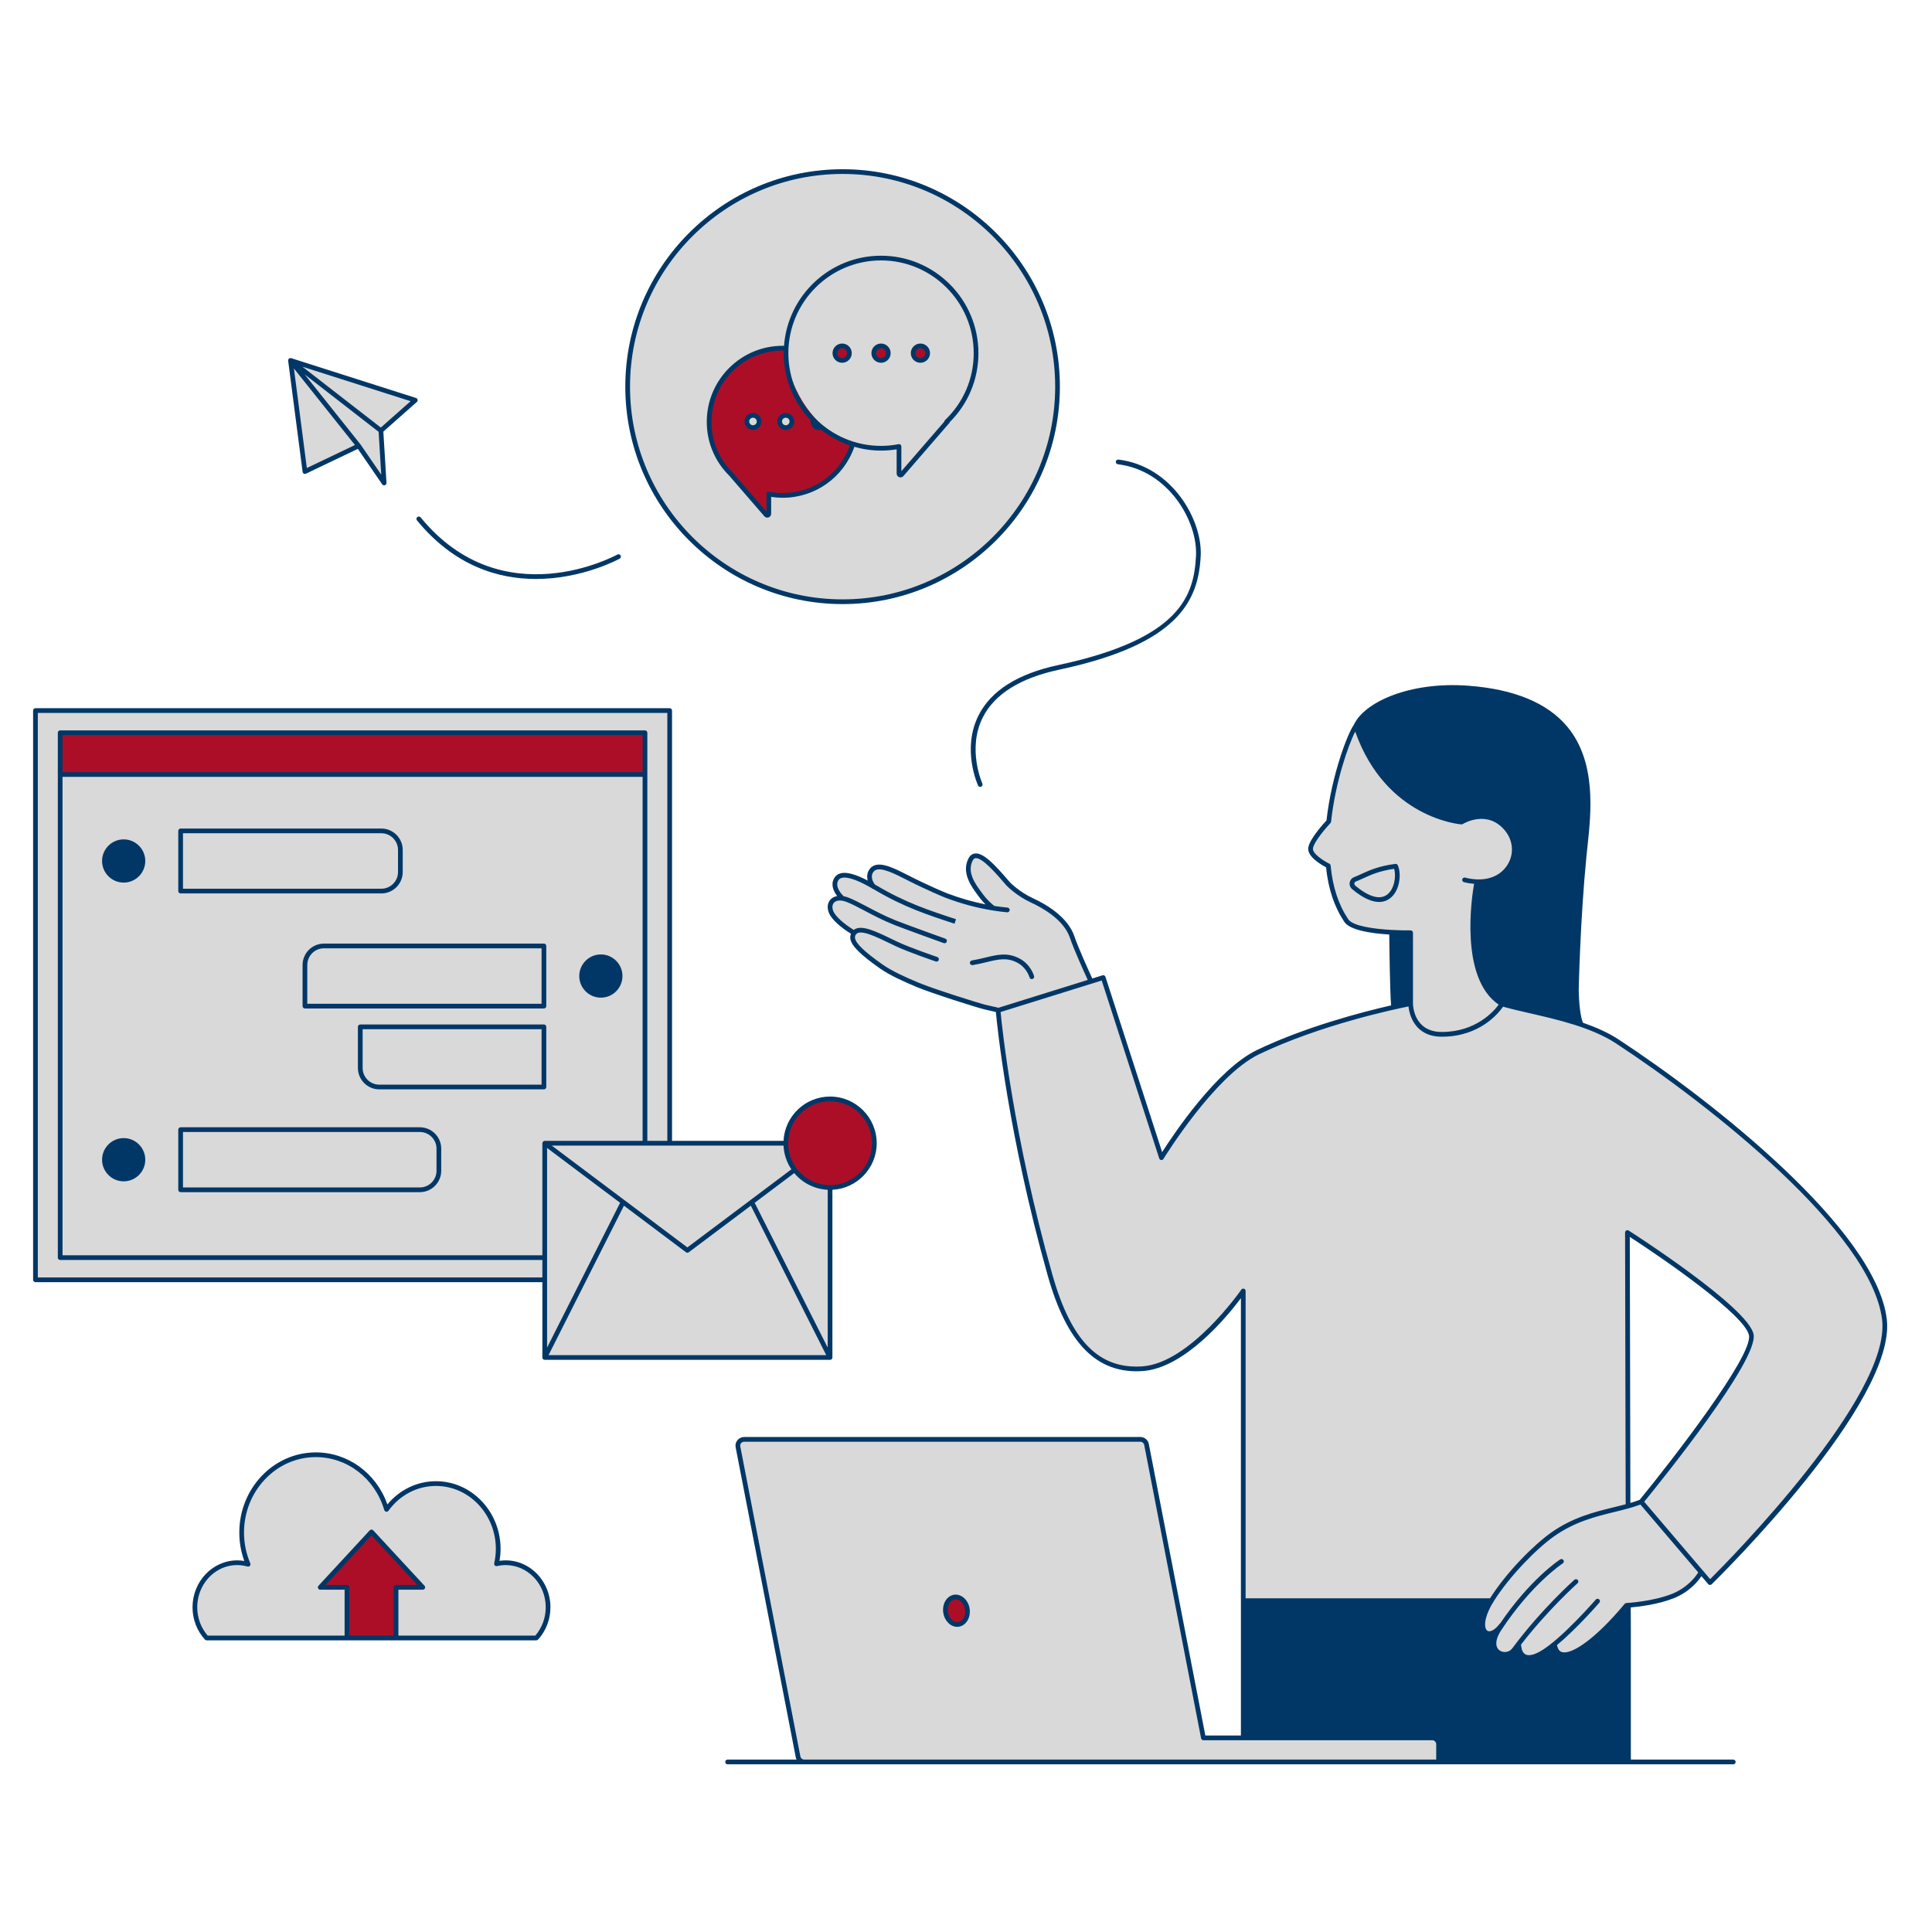 <svg xmlns="http://www.w3.org/2000/svg" xmlns:xlink="http://www.w3.org/1999/xlink" width="500" viewBox="0 0 375 375" height="500" preserveAspectRatio="xMidYMid meet"><defs><clipPath id="012d14a5ed"><path d="M 6.426 33 L 366 33 L 366 342 L 6.426 342 Z M 6.426 33 " clip-rule="nonzero"></path></clipPath><clipPath id="1d1e3a0d9d"><path d="M 6.426 32.762 L 367 32.762 L 367 342.512 L 6.426 342.512 Z M 6.426 32.762 " clip-rule="nonzero"></path></clipPath></defs><g clip-path="url(#012d14a5ed)"><path fill="#d9d9d9" d="M 360.699 244.105 C 356.586 237.477 338.258 220.359 338.258 220.359 C 338.258 220.359 323.816 207.684 309.77 199.957 C 307.969 199.238 306.527 198.734 306.527 198.734 L 291.543 194.863 C 291.543 194.863 287.449 192.969 286.449 186.25 C 285.449 179.531 286.617 171.371 286.617 171.371 C 286.617 171.371 293.047 171.043 293.918 165.516 C 294.789 159.984 289.418 157.191 283.969 159.445 C 281.402 159.672 274.734 157.906 270.945 153.543 C 267.156 149.176 264.16 144.461 263.168 140.93 C 261.555 144.316 258.465 152.52 257.906 159.445 C 254.602 163.918 254.098 164.473 254.441 165.133 C 254.785 165.793 256.672 167.949 257.906 168.133 C 258.363 169.719 258.707 176.516 261.758 179.145 C 263.52 180.664 274.055 180.953 274.055 180.953 L 273.68 194.82 C 273.68 194.82 264.836 196.59 255.219 199.781 C 245.598 202.977 241.836 205.52 240.836 206.32 C 239.836 207.117 231.258 215.066 225.438 224.703 C 223.996 220.246 214.137 189.746 214.137 189.746 L 193.957 196.035 C 193.957 196.035 195.102 208.148 196.371 214.922 C 197.637 221.695 202.125 244.043 205.219 251.859 C 208.316 259.672 212.207 266.195 220.145 265.699 C 228.086 265.203 235.867 258.695 241.316 250.578 C 241.316 255.078 241.316 292.617 241.316 292.617 L 241.316 310.684 L 289.414 310.773 L 289.648 310.676 C 288.484 312.648 287.816 314.203 287.832 314.809 C 287.879 316.52 288.484 317.773 290.441 316.512 C 289.887 316.836 289.418 320.109 291.051 320.957 C 293.465 321.883 294.812 319.48 294.812 319.48 C 294.812 319.48 295.254 321.898 296.734 321.727 C 298.215 321.551 301.809 319.547 301.809 319.547 C 301.809 319.547 302.516 320.836 303.504 321.336 C 305.375 321.629 308.719 319.484 315.695 311.602 C 328.582 311.195 330.188 305.156 330.188 305.156 L 331.914 307.184 L 347.121 290.629 C 347.121 290.629 357.07 280.133 362.863 267.84 C 368.652 255.547 364.809 250.738 360.699 244.105 Z M 339.922 259.082 C 339.523 261.359 336.625 268.766 331.914 274.012 C 327.207 279.262 318.875 291.09 318.875 291.09 L 318.875 291.883 L 324.82 298.855 L 318.543 291.496 L 316 292.328 L 315.883 239.238 L 330.902 249.797 C 330.902 249.797 340.32 256.805 339.922 259.082 Z M 277.996 337.32 L 233.582 337.32 L 222.539 280.371 C 222.426 279.793 221.922 279.375 221.336 279.375 L 144.441 279.375 C 143.672 279.375 143.09 280.078 143.238 280.836 L 154.902 341 C 155.016 341.578 155.52 341.992 156.105 341.992 L 279.223 341.992 L 279.223 338.547 C 279.223 337.871 278.672 337.32 277.996 337.32 Z M 163.547 116.793 C 186.586 116.793 205.266 98.105 205.266 75.051 C 205.266 51.996 186.586 33.305 163.547 33.305 C 140.508 33.305 121.828 51.996 121.828 75.051 C 121.828 98.105 140.508 116.793 163.547 116.793 Z M 98.148 303.324 C 97.539 303.324 96.945 303.398 96.375 303.531 C 96.582 302.602 96.703 301.637 96.703 300.637 C 96.703 293.637 91.297 287.965 84.625 287.965 C 80.707 287.965 77.234 289.934 75.027 292.969 C 73.203 286.828 67.746 282.367 61.293 282.367 C 53.348 282.367 46.906 289.129 46.906 297.469 C 46.906 299.66 47.363 301.738 48.164 303.621 C 47.492 303.434 46.789 303.324 46.062 303.324 C 41.516 303.324 37.828 307.195 37.828 311.969 C 37.828 314.281 38.699 316.379 40.105 317.93 L 104.105 317.93 C 105.516 316.379 106.383 314.281 106.383 311.969 C 106.383 307.195 102.695 303.324 98.148 303.324 Z M 105.574 263.488 L 161.113 263.488 L 161.113 230.504 C 156.367 230.504 152.52 226.652 152.52 221.902 L 129.984 221.902 L 129.984 137.918 L 6.883 137.918 L 6.883 248.406 L 105.574 248.406 Z M 209.266 184.855 C 209.266 184.855 208.238 181.129 207.5 180.078 C 206.758 179.027 204.336 177.004 203.082 176.266 C 201.832 175.527 199.855 174.328 199.855 174.328 L 196.668 172.449 C 196.668 172.449 194.254 169.84 193.371 168.938 C 192.488 168.035 190.453 165.5 188.914 166.305 C 187.379 167.109 187.781 169.855 188.723 171.328 C 189.664 172.805 192.09 176.16 192.09 176.16 L 187.211 175.012 C 187.211 175.012 180.512 172.516 178.176 171.352 C 175.84 170.191 172.238 168.359 170.996 168.281 C 169.75 168.203 168.418 168.77 169.066 171.328 C 167.578 170.992 165.961 170.305 165.961 170.305 C 165.961 170.305 163.641 168.824 162.434 170.539 C 161.398 171.918 162.965 174.242 163.125 174.32 C 162.984 174.273 161.59 174.004 160.875 176.145 C 160.641 177.117 165.785 181.082 165.785 181.082 C 165.785 181.082 165.004 182.391 166.398 183.746 C 167.789 185.102 172.895 188.723 172.895 188.723 C 172.895 188.723 179.801 192.344 184.445 193.395 C 189.09 194.445 193.957 196.035 193.957 196.035 L 211.715 190.387 Z M 74.559 93.746 L 69.617 86.543 L 59.188 91.527 L 56.383 69.957 L 80.605 77.68 L 73.941 83.562 Z M 74.559 93.746 " fill-opacity="1" fill-rule="nonzero"></path></g><path fill="#ac0e28" d="M 169.711 221.902 C 169.711 226.652 165.863 230.504 161.113 230.504 C 156.367 230.504 152.52 226.652 152.52 221.902 C 152.52 217.148 156.367 213.301 161.113 213.301 C 165.863 213.301 169.711 217.148 169.711 221.902 Z M 152.586 67.59 C 152.586 67.59 144.492 66.996 140.445 73.535 C 136.398 80.078 136.707 87.789 143.949 94.41 C 148.711 99.91 149.008 100.012 149.008 100.012 L 149.086 96.121 C 149.086 96.121 153.164 96.562 157.777 94.902 C 162.395 93.242 165.656 87.457 165.543 86.18 C 163.406 85.84 157.801 82.57 154.453 75.484 C 151.109 68.395 152.586 67.59 152.586 67.59 Z M 153.711 81.809 C 153.711 82.465 153.18 82.996 152.523 82.996 C 151.867 82.996 151.332 82.465 151.332 81.809 C 151.332 81.152 151.867 80.621 152.523 80.621 C 153.18 80.621 153.711 81.152 153.711 81.809 Z M 147.344 81.809 C 147.344 82.465 146.812 82.996 146.156 82.996 C 145.5 82.996 144.969 82.465 144.969 81.809 C 144.969 81.152 145.5 80.621 146.156 80.621 C 146.812 80.621 147.344 81.152 147.344 81.809 Z M 172.418 68.547 C 172.418 69.324 171.785 69.957 171.008 69.957 C 170.23 69.957 169.598 69.324 169.598 68.547 C 169.598 67.77 170.23 67.137 171.008 67.137 C 171.785 67.137 172.418 67.77 172.418 68.547 Z M 180.059 68.547 C 180.059 69.324 179.426 69.957 178.648 69.957 C 177.871 69.957 177.242 69.324 177.242 68.547 C 177.242 67.77 177.871 67.137 178.648 67.137 C 179.426 67.137 180.059 67.77 180.059 68.547 Z M 164.871 68.547 C 164.871 69.324 164.238 69.957 163.461 69.957 C 162.684 69.957 162.055 69.324 162.055 68.547 C 162.055 67.77 162.684 67.137 163.461 67.137 C 164.238 67.137 164.871 67.77 164.871 68.547 Z M 125.188 142.223 L 11.68 142.223 L 11.68 150.332 L 125.188 150.332 Z M 183.539 312.941 C 183.328 311.477 184.102 310.156 185.266 309.988 C 186.43 309.82 187.543 310.871 187.754 312.336 C 187.965 313.801 187.191 315.125 186.027 315.293 C 184.863 315.461 183.75 314.406 183.539 312.941 Z M 76.871 317.93 L 76.871 308.102 L 82.059 308.102 L 72.105 297.344 L 62.152 308.102 L 67.344 308.102 L 67.344 317.93 " fill-opacity="1" fill-rule="nonzero"></path><g clip-path="url(#1d1e3a0d9d)"><path fill="#013766" d="M 336.43 341.535 L 316.547 341.535 L 316.547 316.793 L 316.527 312 C 318.141 311.859 321.844 311.426 324.875 310.215 C 327.906 309.004 329.582 306.934 330.25 305.934 L 331.566 307.48 C 331.57 307.484 331.574 307.484 331.578 307.488 C 331.582 307.492 331.582 307.5 331.586 307.504 C 331.617 307.531 331.652 307.547 331.684 307.57 C 331.703 307.578 331.715 307.594 331.734 307.602 C 331.789 307.625 331.852 307.641 331.914 307.641 C 331.969 307.641 332.023 307.629 332.078 307.609 C 332.094 307.602 332.105 307.594 332.121 307.586 C 332.152 307.57 332.184 307.555 332.211 307.531 C 332.215 307.527 332.219 307.523 332.223 307.52 C 332.227 307.516 332.23 307.516 332.234 307.512 C 333.703 306.07 368.176 272.117 366.219 256.027 C 364.117 238.727 332.488 213.762 314.129 201.734 C 312.09 200.402 309.711 199.367 307.242 198.508 C 307.066 198.082 306.512 196.418 306.43 192.176 C 306.43 192.043 306.699 178.738 307.93 166.156 C 307.988 165.551 308.059 164.906 308.133 164.238 C 308.836 157.734 309.902 147.91 304.223 141.066 C 300.391 136.457 293.945 133.777 285.066 133.102 C 273.664 132.234 264.801 136.27 262.781 140.688 C 261.645 142.195 258.457 150.379 257.473 159.242 C 256.844 159.918 254.199 162.855 253.941 164.512 C 253.664 166.266 256.488 167.875 257.387 168.34 C 257.82 172.539 258.98 176.008 260.934 178.938 C 262.035 180.59 266.312 181.184 269.656 181.391 C 269.68 183.52 269.777 192.551 270.016 195.141 C 264.41 196.426 253.414 199.289 244 203.797 C 236.18 207.543 227.746 220.207 225.57 223.629 L 214.57 189.605 C 214.492 189.367 214.238 189.234 214 189.309 L 212.008 189.93 C 211.402 188.605 209.27 183.914 208.539 181.742 C 207.258 177.938 202.961 175.48 200.512 174.355 C 197.84 173.129 196.039 171.266 196.039 171.266 L 195.855 171.055 C 193.125 167.879 190.902 165.461 189.23 165.664 C 188.863 165.707 188.352 165.906 187.992 166.602 C 186.566 169.371 188.539 172.051 189.598 173.492 L 189.852 173.844 C 190.352 174.539 190.852 175.105 191.281 175.539 C 188.82 175.051 186.344 174.34 183.887 173.414 C 183.852 173.398 180.551 172.098 175.797 169.656 C 172.859 168.148 170.117 166.938 168.816 168.664 C 168.258 169.406 168.238 170.215 168.43 170.918 C 166.012 169.656 164.254 169.191 163.105 169.52 C 162.543 169.684 162.125 170.023 161.863 170.535 C 161.199 171.832 161.875 173.125 162.496 173.922 C 161.953 174.016 161.496 174.25 161.164 174.637 C 160.52 175.379 160.484 176.496 161.07 177.547 C 161.953 179.133 164.258 180.676 165.176 181.246 C 165.047 181.559 165 181.887 165.055 182.23 C 165.266 183.582 166.988 185.297 170.801 187.973 C 172.746 189.336 175.484 190.555 177.91 191.57 C 180.875 192.809 189.609 195.559 190.863 195.863 C 192.219 196.195 192.828 196.324 193.133 196.387 C 193.207 196.406 193.254 196.414 193.297 196.426 C 193.539 199.062 195.699 220.383 203.359 247.57 C 207.09 260.801 212.918 266.691 221.73 266.125 C 229.965 265.594 238.242 255.473 240.859 251.984 L 240.859 336.863 L 233.957 336.863 L 222.988 280.281 C 222.832 279.492 222.137 278.918 221.336 278.918 L 144.441 278.918 C 143.938 278.918 143.465 279.145 143.145 279.531 C 142.82 279.922 142.691 280.43 142.789 280.926 L 154.457 341.086 C 154.488 341.246 154.543 341.395 154.617 341.535 L 141.223 341.535 C 140.969 341.535 140.766 341.742 140.766 341.992 C 140.766 342.246 140.969 342.453 141.223 342.453 L 336.43 342.453 C 336.684 342.453 336.887 342.246 336.887 341.992 C 336.887 341.742 336.684 341.535 336.43 341.535 Z M 324.539 309.367 C 320.77 310.871 315.723 311.145 315.672 311.145 C 315.543 311.152 315.426 311.211 315.344 311.309 C 309.441 318.402 305.004 321.133 303.23 320.684 C 302.719 320.555 302.402 320.152 302.254 319.453 C 302.246 319.402 302.223 319.359 302.199 319.316 C 306.016 316.156 310.215 311.332 310.438 311.07 C 310.602 310.883 310.582 310.594 310.391 310.426 C 310.199 310.262 309.91 310.281 309.746 310.473 C 309.676 310.551 302.863 318.398 298.824 320.598 C 297.602 321.266 296.641 321.438 296.055 321.094 C 295.305 320.66 295.27 319.48 295.27 319.473 C 295.266 319.391 295.238 319.316 295.199 319.254 C 300.539 312.348 306.141 307.371 306.199 307.316 C 306.387 307.152 306.406 306.859 306.238 306.672 C 306.074 306.484 305.781 306.465 305.594 306.633 C 305.531 306.688 299.184 312.324 293.523 319.949 C 292.906 320.781 291.762 320.828 291.078 320.352 C 290.328 319.828 290.012 318.523 291.375 316.441 C 297.293 307.422 303.27 303.492 303.328 303.453 C 303.539 303.316 303.602 303.031 303.465 302.82 C 303.324 302.609 303.043 302.543 302.832 302.684 C 302.59 302.84 297.023 306.508 291.203 315.07 C 291.164 315.098 291.129 315.125 291.098 315.164 C 290.062 316.527 289.125 316.824 288.691 316.523 C 288.027 316.066 287.953 314.062 289.793 311.039 C 289.879 310.973 289.938 310.879 289.957 310.766 C 293.047 305.871 298.312 300.543 301.645 298.199 C 305.699 295.34 309.805 294.34 313.426 293.457 C 315.191 293.027 316.855 292.613 318.402 292.031 L 329.629 305.207 C 329.164 305.953 327.59 308.145 324.539 309.367 Z M 318.266 291.113 C 317.684 291.34 317.082 291.539 316.457 291.723 L 316.34 240.078 C 323.145 244.484 338.703 255.273 339.473 259.172 C 340.266 263.18 324.508 283.492 318.266 291.113 Z M 261.695 178.43 C 259.789 175.57 258.668 172.156 258.273 168 C 258.258 167.84 258.16 167.699 258.016 167.633 C 256.91 167.098 254.684 165.672 254.844 164.652 C 255.043 163.387 257.363 160.691 258.238 159.758 C 258.254 159.742 258.258 159.723 258.27 159.707 C 258.289 159.684 258.305 159.664 258.316 159.637 C 258.328 159.605 258.34 159.574 258.344 159.543 C 258.348 159.523 258.359 159.512 258.359 159.492 C 259.199 151.754 261.719 144.57 263.051 142.004 C 269.02 158.898 283.504 160 283.652 160.012 C 283.746 160.016 283.84 159.992 283.922 159.945 C 284.117 159.824 288.738 157.07 292.141 161.246 C 293.738 163.211 293.906 165.828 292.566 167.914 C 291 170.359 287.941 171.266 284.383 170.344 C 284.133 170.277 283.891 170.426 283.824 170.672 C 283.762 170.914 283.91 171.164 284.152 171.227 C 284.828 171.402 285.48 171.496 286.117 171.551 C 285.707 173.871 283.211 189.793 290.898 194.996 C 289.977 196.254 286.484 200.305 279.863 200.305 C 274.34 200.305 274.258 195.023 274.258 194.797 L 274.258 181.043 C 274.258 180.922 274.207 180.805 274.121 180.719 C 274.031 180.629 273.91 180.582 273.793 180.586 C 272.918 180.602 271.594 180.582 270.141 180.5 C 270.129 180.5 270.121 180.496 270.113 180.496 C 270.109 180.496 270.109 180.496 270.109 180.496 C 270.102 180.496 270.098 180.5 270.094 180.5 C 266.691 180.305 262.578 179.758 261.695 178.43 Z M 191.078 194.977 C 189.957 194.703 181.176 191.945 178.266 190.727 C 175.883 189.73 173.199 188.535 171.324 187.223 C 167.828 184.773 166.125 183.141 165.957 182.086 C 165.914 181.82 165.973 181.594 166.152 181.359 C 166.941 180.309 169.953 181.766 172.609 183.051 C 173.004 183.242 173.398 183.434 173.797 183.621 C 176.305 184.809 181.418 186.547 181.633 186.621 C 181.875 186.703 182.133 186.574 182.215 186.336 C 182.293 186.098 182.164 185.836 181.926 185.754 C 181.875 185.738 176.648 183.961 174.188 182.793 C 173.793 182.605 173.398 182.418 173.004 182.227 C 169.977 180.762 167.102 179.375 165.715 180.504 C 164.906 180 162.66 178.52 161.871 177.102 C 161.477 176.395 161.473 175.68 161.855 175.234 C 162.305 174.715 163.207 174.645 164.27 175.047 C 165.297 175.434 166.492 176.066 167.875 176.797 C 169.578 177.691 171.508 178.711 173.656 179.555 C 176 180.473 183.105 183.027 183.18 183.055 C 183.23 183.074 183.281 183.082 183.332 183.082 C 183.52 183.082 183.695 182.965 183.762 182.777 C 183.848 182.539 183.727 182.277 183.488 182.191 C 183.414 182.168 176.32 179.617 173.988 178.703 C 171.887 177.879 169.984 176.871 168.305 175.984 C 166.891 175.242 165.672 174.598 164.594 174.191 C 164.305 174.082 164.023 174.008 163.75 173.957 C 163.387 173.605 162.039 172.195 162.676 170.953 C 162.824 170.668 163.039 170.492 163.359 170.402 C 164.102 170.184 165.734 170.387 169.203 172.387 C 169.207 172.395 169.215 172.402 169.219 172.41 C 169.297 172.496 169.395 172.539 169.5 172.555 C 169.551 172.586 169.594 172.605 169.645 172.637 C 175.371 176.043 179.961 177.547 185.277 179.289 L 185.559 178.418 C 180.297 176.695 175.75 175.203 170.113 171.852 C 170.008 171.789 169.91 171.738 169.805 171.676 C 169.531 171.309 168.812 170.188 169.543 169.215 C 170.328 168.176 172.445 168.965 175.379 170.469 C 180.176 172.934 183.52 174.25 183.559 174.266 C 186.613 175.422 189.691 176.242 192.742 176.727 C 192.75 176.73 192.758 176.73 192.766 176.73 C 193.672 176.875 194.578 176.992 195.477 177.074 C 195.492 177.078 195.508 177.078 195.52 177.078 C 195.754 177.078 195.953 176.898 195.977 176.66 C 196 176.41 195.812 176.188 195.562 176.164 C 194.715 176.086 193.863 175.977 193.008 175.844 C 192.715 175.625 191.652 174.785 190.598 173.312 L 190.332 172.949 C 189.324 171.578 187.641 169.285 188.805 167.02 C 188.992 166.652 189.199 166.59 189.34 166.57 C 190.668 166.402 193.48 169.695 195.164 171.652 L 195.359 171.879 C 195.438 171.961 197.293 173.883 200.129 175.188 C 202.441 176.25 206.5 178.555 207.672 182.031 C 208.41 184.223 210.453 188.734 211.129 190.203 L 193.766 195.617 C 193.652 195.566 193.57 195.547 193.324 195.492 C 193.023 195.43 192.418 195.301 191.078 194.977 Z M 221.672 265.215 C 213.254 265.758 207.883 260.238 204.242 247.32 C 196.684 220.512 194.5 199.434 194.215 196.434 L 213.84 190.316 L 225.004 224.844 C 225.059 225.016 225.207 225.137 225.383 225.16 C 225.559 225.18 225.734 225.094 225.828 224.941 C 225.926 224.781 235.758 208.762 244.395 204.625 C 256.207 198.965 270.559 195.914 273.383 195.348 C 273.562 196.891 274.539 201.223 279.863 201.223 C 287.246 201.223 290.898 196.621 291.742 195.395 C 293.23 195.816 294.984 196.223 296.844 196.648 C 302.219 197.879 308.906 199.41 313.629 202.5 C 331.855 214.441 363.25 239.172 365.312 256.141 C 367.113 270.949 335.605 302.859 331.941 306.512 L 330.539 304.863 L 319.141 291.488 C 322.336 287.578 341.363 264.027 340.371 258.996 C 339.332 253.75 317.074 239.457 316.129 238.852 C 315.988 238.762 315.809 238.758 315.664 238.836 C 315.516 238.918 315.426 239.07 315.426 239.238 L 315.543 291.98 C 314.789 292.184 314.008 292.375 313.211 292.566 C 309.512 293.473 305.316 294.492 301.117 297.449 C 297.77 299.805 292.488 305.066 289.215 310.227 L 241.773 310.227 L 241.773 250.578 C 241.773 250.379 241.645 250.199 241.453 250.141 C 241.262 250.082 241.055 250.152 240.941 250.316 C 240.84 250.461 230.973 264.613 221.672 265.215 Z M 156.105 341.535 C 155.738 341.535 155.422 341.273 155.352 340.914 L 143.688 280.75 C 143.645 280.523 143.703 280.293 143.848 280.113 C 143.996 279.938 144.211 279.836 144.441 279.836 L 221.336 279.836 C 221.703 279.836 222.02 280.098 222.09 280.457 L 233.133 337.41 C 233.172 337.621 233.363 337.777 233.582 337.777 L 277.996 337.777 C 278.418 337.777 278.766 338.125 278.766 338.547 L 278.766 341.535 Z M 197.371 186.809 C 199.293 187.777 199.824 189.688 199.832 189.707 C 199.887 189.91 200.07 190.047 200.273 190.047 C 200.312 190.047 200.352 190.039 200.391 190.031 C 200.633 189.965 200.777 189.715 200.715 189.473 C 200.691 189.379 200.086 187.152 197.781 185.992 C 195.5 184.844 193.645 185.289 191.293 185.855 C 190.465 186.059 189.609 186.262 188.637 186.426 C 188.387 186.469 188.219 186.703 188.262 186.953 C 188.301 187.203 188.531 187.367 188.789 187.328 C 189.793 187.16 190.703 186.941 191.508 186.746 C 193.762 186.203 195.387 185.812 197.371 186.809 Z M 216.977 90.113 C 226.875 91.312 232.48 101.258 232.145 107.859 C 231.754 115.453 229.332 123.984 205.418 129.086 C 197.562 130.762 192.352 134.051 189.934 138.859 C 186.668 145.359 189.711 152.176 189.844 152.465 C 189.918 152.633 190.086 152.73 190.258 152.73 C 190.32 152.73 190.387 152.719 190.449 152.691 C 190.676 152.586 190.777 152.312 190.676 152.086 C 190.645 152.02 187.684 145.363 190.754 139.262 C 193.043 134.719 198.039 131.594 205.609 129.98 C 228.992 124.992 232.617 116.422 233.055 107.906 C 233.414 100.949 227.512 90.469 217.086 89.203 C 216.84 89.176 216.609 89.352 216.578 89.602 C 216.547 89.855 216.727 90.082 216.977 90.113 Z M 80.938 101.008 C 88.23 109.898 96.766 112.379 104.02 112.379 C 113.086 112.379 120.148 108.508 120.277 108.438 C 120.496 108.312 120.574 108.035 120.453 107.812 C 120.328 107.594 120.047 107.516 119.828 107.641 C 119.609 107.762 97.562 119.844 81.645 100.426 C 81.484 100.23 81.195 100.203 81 100.363 C 80.805 100.523 80.777 100.812 80.938 101.008 Z M 105.273 263.488 C 105.273 263.512 105.285 263.531 105.285 263.555 C 105.293 263.586 105.293 263.617 105.305 263.648 C 105.316 263.676 105.332 263.699 105.348 263.727 C 105.363 263.75 105.379 263.773 105.398 263.797 C 105.422 263.82 105.449 263.84 105.477 263.859 C 105.492 263.871 105.504 263.887 105.523 263.898 C 105.531 263.898 105.535 263.898 105.539 263.902 C 105.598 263.93 105.66 263.945 105.727 263.945 C 105.73 263.945 105.73 263.945 105.73 263.945 L 161.113 263.945 C 161.117 263.945 161.117 263.945 161.117 263.945 C 161.188 263.945 161.25 263.93 161.309 263.902 C 161.312 263.898 161.316 263.898 161.32 263.898 C 161.34 263.887 161.352 263.871 161.371 263.859 C 161.398 263.84 161.426 263.82 161.449 263.797 C 161.469 263.777 161.48 263.75 161.496 263.727 C 161.512 263.699 161.527 263.676 161.539 263.648 C 161.551 263.617 161.555 263.586 161.559 263.555 C 161.562 263.531 161.57 263.512 161.57 263.488 L 161.57 230.938 C 166.352 230.695 170.168 226.742 170.168 221.902 C 170.168 216.906 166.105 212.84 161.113 212.84 C 156.277 212.84 152.324 216.66 152.082 221.441 L 130.441 221.441 L 130.441 137.918 C 130.441 137.668 130.238 137.461 129.984 137.461 L 6.883 137.461 C 6.629 137.461 6.426 137.668 6.426 137.918 L 6.426 248.406 C 6.426 248.66 6.629 248.867 6.883 248.867 L 105.273 248.867 Z M 152.082 222.359 C 152.168 224.055 152.711 225.637 153.609 226.965 L 133.422 242.121 L 107.102 222.359 Z M 106.188 222.816 L 120.363 233.461 L 106.188 261.566 Z M 121.109 234.02 L 133.148 243.062 C 133.23 243.121 133.324 243.152 133.422 243.152 C 133.52 243.152 133.617 243.121 133.695 243.062 L 145.738 234.02 L 160.371 263.031 L 106.473 263.031 Z M 146.48 233.461 L 154.16 227.695 C 155.73 229.578 158.051 230.805 160.656 230.938 L 160.656 261.566 Z M 124.73 149.875 L 12.137 149.875 L 12.137 142.684 L 124.73 142.684 Z M 12.137 150.789 L 124.73 150.789 L 124.73 221.441 L 105.73 221.441 C 105.719 221.441 105.711 221.449 105.699 221.449 C 105.668 221.453 105.641 221.457 105.609 221.469 C 105.582 221.477 105.555 221.484 105.527 221.496 C 105.504 221.508 105.48 221.523 105.461 221.543 C 105.434 221.562 105.41 221.582 105.391 221.605 C 105.383 221.613 105.371 221.617 105.367 221.625 C 105.355 221.641 105.352 221.656 105.344 221.672 C 105.328 221.699 105.312 221.727 105.301 221.758 C 105.293 221.789 105.289 221.816 105.285 221.848 C 105.281 221.867 105.273 221.883 105.273 221.898 L 105.273 243.645 L 12.137 243.645 Z M 161.113 213.758 C 165.602 213.758 169.254 217.41 169.254 221.898 C 169.254 226.391 165.602 230.043 161.113 230.043 C 156.625 230.043 152.977 226.391 152.977 221.898 C 152.977 217.41 156.625 213.758 161.113 213.758 Z M 7.34 247.949 L 7.34 138.379 L 129.527 138.379 L 129.527 221.441 L 125.648 221.441 L 125.648 142.223 C 125.648 141.973 125.441 141.766 125.188 141.766 L 11.68 141.766 C 11.426 141.766 11.223 141.973 11.223 142.223 L 11.223 244.102 C 11.223 244.355 11.426 244.559 11.68 244.559 L 105.273 244.559 L 105.273 247.949 Z M 271.312 167.945 C 271.23 167.762 271.035 167.656 270.84 167.68 C 267.641 168.086 265.77 168.941 264.266 169.629 C 263.773 169.855 263.309 170.07 262.836 170.25 C 262.383 170.422 262.062 170.812 261.98 171.293 C 261.898 171.785 262.074 172.266 262.457 172.586 C 264.684 174.453 266.395 175.07 267.676 175.07 C 268.586 175.07 269.285 174.762 269.805 174.367 C 271.785 172.855 272.023 169.5 271.312 167.945 Z M 269.25 173.637 C 267.84 174.711 265.695 174.105 263.043 171.883 C 262.914 171.777 262.855 171.613 262.883 171.445 C 262.895 171.371 262.949 171.184 263.16 171.105 C 263.652 170.918 264.137 170.695 264.648 170.461 C 266.109 169.793 267.758 169.039 270.598 168.637 C 271.02 170.02 270.684 172.543 269.25 173.637 Z M 163.547 117.254 C 186.805 117.254 205.723 98.32 205.723 75.051 C 205.723 51.781 186.805 32.848 163.547 32.848 C 140.293 32.848 121.371 51.781 121.371 75.051 C 121.371 98.32 140.293 117.254 163.547 117.254 Z M 163.547 33.762 C 186.297 33.762 204.809 52.285 204.809 75.051 C 204.809 97.816 186.297 116.336 163.547 116.336 C 140.797 116.336 122.285 97.816 122.285 75.051 C 122.285 52.285 140.797 33.762 163.547 33.762 Z M 171.008 70.414 C 172.035 70.414 172.875 69.578 172.875 68.547 C 172.875 67.52 172.035 66.68 171.008 66.68 C 169.98 66.68 169.141 67.52 169.141 68.547 C 169.141 69.578 169.98 70.414 171.008 70.414 Z M 171.008 67.594 C 171.531 67.594 171.961 68.023 171.961 68.547 C 171.961 69.07 171.531 69.5 171.008 69.5 C 170.484 69.5 170.059 69.07 170.059 68.547 C 170.059 68.023 170.484 67.594 171.008 67.594 Z M 178.648 70.414 C 179.68 70.414 180.516 69.578 180.516 68.547 C 180.516 67.52 179.68 66.68 178.648 66.68 C 177.621 66.68 176.785 67.52 176.785 68.547 C 176.785 69.578 177.621 70.414 178.648 70.414 Z M 178.648 67.594 C 179.172 67.594 179.602 68.023 179.602 68.547 C 179.602 69.07 179.172 69.5 178.648 69.5 C 178.125 69.5 177.699 69.07 177.699 68.547 C 177.699 68.023 178.125 67.594 178.648 67.594 Z M 163.461 70.414 C 164.488 70.414 165.328 69.578 165.328 68.547 C 165.328 67.52 164.488 66.68 163.461 66.68 C 162.434 66.68 161.594 67.52 161.594 68.547 C 161.594 69.578 162.434 70.414 163.461 70.414 Z M 163.461 67.594 C 163.984 67.594 164.414 68.023 164.414 68.547 C 164.414 69.07 163.984 69.5 163.461 69.5 C 162.938 69.5 162.512 69.07 162.512 68.547 C 162.512 68.023 162.938 67.594 163.461 67.594 Z M 141.582 92.375 L 148.363 100.211 C 148.508 100.379 148.715 100.469 148.926 100.469 C 149.016 100.469 149.105 100.453 149.191 100.422 C 149.488 100.309 149.68 100.035 149.68 99.719 L 149.68 96.441 C 150.434 96.559 151.188 96.617 151.922 96.617 C 158.238 96.617 163.77 92.656 165.832 86.723 C 167.48 87.195 169.211 87.461 171.008 87.461 C 172 87.461 173.016 87.379 174.039 87.211 L 174.039 91.91 C 174.039 92.227 174.23 92.5 174.527 92.613 C 174.613 92.645 174.703 92.66 174.793 92.66 C 175.004 92.66 175.207 92.57 175.355 92.398 L 184.262 82.109 C 184.312 82.051 184.348 81.984 184.363 81.914 C 187.945 78.336 189.91 73.605 189.91 68.547 C 189.91 58.117 181.43 49.633 171.008 49.633 C 161.066 49.633 152.91 57.359 152.176 67.125 C 152.09 67.121 152.008 67.117 151.922 67.117 C 143.793 67.117 137.184 73.734 137.184 81.867 C 137.184 85.836 138.734 89.551 141.559 92.344 C 141.566 92.355 141.574 92.363 141.582 92.375 Z M 171.008 50.547 C 180.926 50.547 188.996 58.621 188.996 68.547 C 188.996 73.5 187.016 78.117 183.418 81.555 C 183.336 81.633 183.289 81.738 183.281 81.844 L 174.953 91.465 L 174.953 86.664 C 174.953 86.527 174.895 86.398 174.789 86.312 C 174.707 86.246 174.602 86.207 174.496 86.207 C 174.469 86.207 174.438 86.211 174.41 86.215 C 173.262 86.438 172.117 86.547 171.008 86.547 C 161.09 86.547 153.02 78.473 153.02 68.547 C 153.02 58.621 161.09 50.547 171.008 50.547 Z M 151.922 68.035 C 151.992 68.035 152.062 68.035 152.129 68.039 C 152.125 68.207 152.105 68.375 152.105 68.547 C 152.105 73.613 154.117 78.211 157.371 81.613 C 157.34 81.672 157.32 81.738 157.32 81.809 C 157.32 82.715 158.059 83.457 158.969 83.457 C 159.098 83.457 159.223 83.438 159.348 83.406 C 161.016 84.719 162.91 85.758 164.961 86.453 C 163.016 92 157.836 95.703 151.922 95.703 C 151.062 95.703 150.18 95.613 149.293 95.445 C 149.066 95.402 148.855 95.531 148.781 95.746 C 148.758 95.82 148.75 95.895 148.766 95.969 L 148.766 99.273 L 142.34 91.852 C 142.316 91.816 142.293 91.785 142.266 91.758 C 139.578 89.129 138.098 85.617 138.098 81.867 C 138.098 74.238 144.301 68.035 151.922 68.035 Z M 152.52 83.457 C 153.43 83.457 154.168 82.715 154.168 81.809 C 154.168 80.902 153.43 80.16 152.52 80.16 C 151.613 80.16 150.875 80.902 150.875 81.809 C 150.875 82.715 151.613 83.457 152.52 83.457 Z M 152.52 81.078 C 152.926 81.078 153.254 81.406 153.254 81.809 C 153.254 82.211 152.926 82.539 152.52 82.539 C 152.117 82.539 151.789 82.211 151.789 81.809 C 151.789 81.406 152.117 81.078 152.52 81.078 Z M 146.156 83.457 C 147.062 83.457 147.801 82.715 147.801 81.809 C 147.801 80.902 147.062 80.16 146.156 80.16 C 145.25 80.16 144.512 80.902 144.512 81.809 C 144.512 82.715 145.25 83.457 146.156 83.457 Z M 146.156 81.078 C 146.559 81.078 146.887 81.406 146.887 81.809 C 146.887 82.211 146.559 82.539 146.156 82.539 C 145.754 82.539 145.426 82.211 145.426 81.809 C 145.426 81.406 145.754 81.078 146.156 81.078 Z M 96.953 302.957 C 97.09 302.172 97.16 301.398 97.16 300.641 C 97.16 293.398 91.535 287.504 84.625 287.504 C 80.973 287.504 77.582 289.137 75.195 292.008 C 73.035 285.934 67.547 281.91 61.293 281.91 C 53.109 281.91 46.449 288.891 46.449 297.469 C 46.449 299.363 46.773 301.215 47.422 302.984 C 46.965 302.906 46.512 302.867 46.066 302.867 C 41.27 302.867 37.371 306.949 37.371 311.969 C 37.371 314.309 38.223 316.535 39.77 318.234 C 39.855 318.332 39.977 318.387 40.105 318.387 L 104.105 318.387 C 104.234 318.387 104.359 318.332 104.445 318.234 C 105.988 316.535 106.84 314.309 106.84 311.969 C 106.84 306.539 102.242 302.18 96.953 302.957 Z M 76.871 307.641 C 76.617 307.641 76.414 307.848 76.414 308.102 L 76.414 317.473 L 67.801 317.473 L 67.801 308.102 C 67.801 307.848 67.594 307.641 67.344 307.641 L 63.199 307.641 L 72.105 298.016 L 81.012 307.641 Z M 103.898 317.473 L 77.328 317.473 L 77.328 308.559 L 82.059 308.559 C 82.242 308.559 82.406 308.449 82.477 308.281 C 82.551 308.117 82.52 307.922 82.395 307.789 L 72.441 297.031 C 72.27 296.848 71.945 296.848 71.77 297.031 L 61.82 307.789 C 61.695 307.922 61.664 308.117 61.734 308.281 C 61.809 308.449 61.973 308.559 62.152 308.559 L 66.887 308.559 L 66.887 317.473 L 40.312 317.473 C 39.004 315.957 38.285 314.012 38.285 311.969 C 38.285 306.777 42.918 302.652 48.043 304.062 C 48.211 304.105 48.391 304.055 48.508 303.922 C 48.621 303.789 48.652 303.602 48.582 303.441 C 47.773 301.539 47.363 299.531 47.363 297.469 C 47.363 289.395 53.613 282.824 61.293 282.824 C 67.422 282.824 72.766 286.953 74.59 293.102 C 74.641 293.266 74.781 293.391 74.949 293.422 C 75.125 293.449 75.297 293.379 75.398 293.238 C 77.621 290.176 80.984 288.422 84.625 288.422 C 91.031 288.422 96.242 293.902 96.242 300.641 C 96.242 301.547 96.137 302.488 95.926 303.434 C 95.895 303.586 95.941 303.746 96.051 303.855 C 96.164 303.969 96.32 304.016 96.477 303.977 C 97.039 303.848 97.602 303.781 98.148 303.781 C 102.438 303.781 105.926 307.457 105.926 311.969 C 105.926 314.012 105.207 315.957 103.898 317.473 Z M 24.008 162.922 C 21.695 162.922 19.812 164.805 19.812 167.117 C 19.812 169.43 21.695 171.312 24.008 171.312 C 26.32 171.312 28.199 169.43 28.199 167.117 C 28.199 164.805 26.32 162.922 24.008 162.922 Z M 35.059 173.414 L 74.02 173.414 C 76.309 173.414 78.168 171.551 78.168 169.262 L 78.168 164.973 C 78.168 162.684 76.309 160.82 74.02 160.82 L 35.059 160.82 C 34.805 160.82 34.602 161.023 34.602 161.277 L 34.602 172.957 C 34.602 173.211 34.805 173.414 35.059 173.414 Z M 35.516 161.734 L 74.02 161.734 C 75.801 161.734 77.254 163.188 77.254 164.973 L 77.254 169.262 C 77.254 171.047 75.801 172.5 74.02 172.5 L 35.516 172.5 Z M 116.629 193.645 C 118.941 193.645 120.82 191.766 120.82 189.449 C 120.82 187.137 118.941 185.254 116.629 185.254 C 114.316 185.254 112.434 187.137 112.434 189.449 C 112.434 191.766 114.316 193.645 116.629 193.645 Z M 58.73 187.305 L 58.73 195.289 C 58.73 195.543 58.934 195.746 59.188 195.746 L 105.574 195.746 C 105.828 195.746 106.031 195.543 106.031 195.289 L 106.031 183.609 C 106.031 183.355 105.828 183.152 105.574 183.152 L 62.879 183.152 C 60.59 183.152 58.73 185.016 58.73 187.305 Z M 105.117 194.832 L 59.645 194.832 L 59.645 187.305 C 59.645 185.52 61.094 184.066 62.879 184.066 L 105.117 184.066 Z M 105.574 198.852 L 69.93 198.852 C 69.676 198.852 69.469 199.055 69.469 199.309 L 69.469 207.293 C 69.469 209.582 71.332 211.445 73.621 211.445 L 105.574 211.445 C 105.828 211.445 106.031 211.242 106.031 210.988 L 106.031 199.309 C 106.031 199.055 105.828 198.852 105.574 198.852 Z M 105.117 210.531 L 73.621 210.531 C 71.836 210.531 70.387 209.078 70.387 207.293 L 70.387 199.766 L 105.117 199.766 Z M 24.008 220.906 C 21.695 220.906 19.812 222.785 19.812 225.102 C 19.812 227.414 21.695 229.297 24.008 229.297 C 26.32 229.297 28.199 227.414 28.199 225.102 C 28.199 222.785 26.32 220.906 24.008 220.906 Z M 81.492 218.805 L 35.059 218.805 C 34.805 218.805 34.602 219.008 34.602 219.262 L 34.602 230.941 C 34.602 231.191 34.805 231.398 35.059 231.398 L 81.492 231.398 C 83.777 231.398 85.641 229.535 85.641 227.246 L 85.641 222.957 C 85.641 220.664 83.777 218.805 81.492 218.805 Z M 84.727 227.246 C 84.727 229.031 83.273 230.484 81.492 230.484 L 35.516 230.484 L 35.516 219.719 L 81.492 219.719 C 83.273 219.719 84.727 221.172 84.727 222.957 Z M 55.934 69.949 C 55.934 69.973 55.93 69.992 55.93 70.016 L 58.734 91.586 C 58.754 91.73 58.84 91.859 58.969 91.93 C 59.035 91.965 59.113 91.984 59.188 91.984 C 59.254 91.984 59.32 91.969 59.383 91.941 L 69.461 87.125 L 74.184 94.004 C 74.27 94.133 74.41 94.203 74.559 94.203 C 74.609 94.203 74.66 94.195 74.707 94.18 C 74.902 94.113 75.027 93.926 75.016 93.719 L 74.406 83.777 L 80.91 78.023 C 81.031 77.914 81.09 77.746 81.055 77.586 C 81.02 77.426 80.902 77.293 80.746 77.246 L 56.523 69.52 C 56.516 69.52 56.512 69.52 56.504 69.52 C 56.496 69.516 56.484 69.516 56.473 69.516 C 56.383 69.496 56.289 69.5 56.207 69.535 C 56.16 69.555 56.117 69.582 56.078 69.617 C 56.078 69.617 56.074 69.621 56.074 69.625 C 56.039 69.656 56.008 69.695 55.984 69.738 C 55.984 69.738 55.98 69.742 55.98 69.742 C 55.973 69.758 55.973 69.77 55.969 69.785 C 55.953 69.816 55.941 69.848 55.938 69.883 C 55.934 69.906 55.934 69.93 55.934 69.949 Z M 59.559 90.844 L 57.051 71.523 L 68.898 86.379 Z M 69.992 86.285 C 69.988 86.277 69.984 86.277 69.98 86.27 C 69.977 86.266 69.977 86.262 69.973 86.258 L 59.137 72.672 L 73.492 83.816 L 74 92.125 Z M 79.699 77.871 L 73.918 82.988 L 58.699 71.176 Z M 185.199 309.535 C 184.496 309.637 183.891 310.066 183.492 310.746 C 183.113 311.395 182.969 312.199 183.086 313.008 C 183.316 314.598 184.492 315.766 185.785 315.766 C 185.887 315.766 185.992 315.758 186.094 315.746 C 187.504 315.543 188.453 313.984 188.207 312.273 C 187.961 310.559 186.609 309.34 185.199 309.535 Z M 185.965 314.84 C 185.055 314.973 184.168 314.09 183.992 312.879 C 183.906 312.27 184.008 311.68 184.281 311.207 C 184.535 310.773 184.91 310.5 185.332 310.441 C 185.391 310.43 185.453 310.426 185.512 310.426 C 186.355 310.426 187.137 311.27 187.301 312.402 C 187.477 313.613 186.875 314.707 185.965 314.84 Z M 185.965 314.84 " fill-opacity="1" fill-rule="nonzero"></path></g></svg>